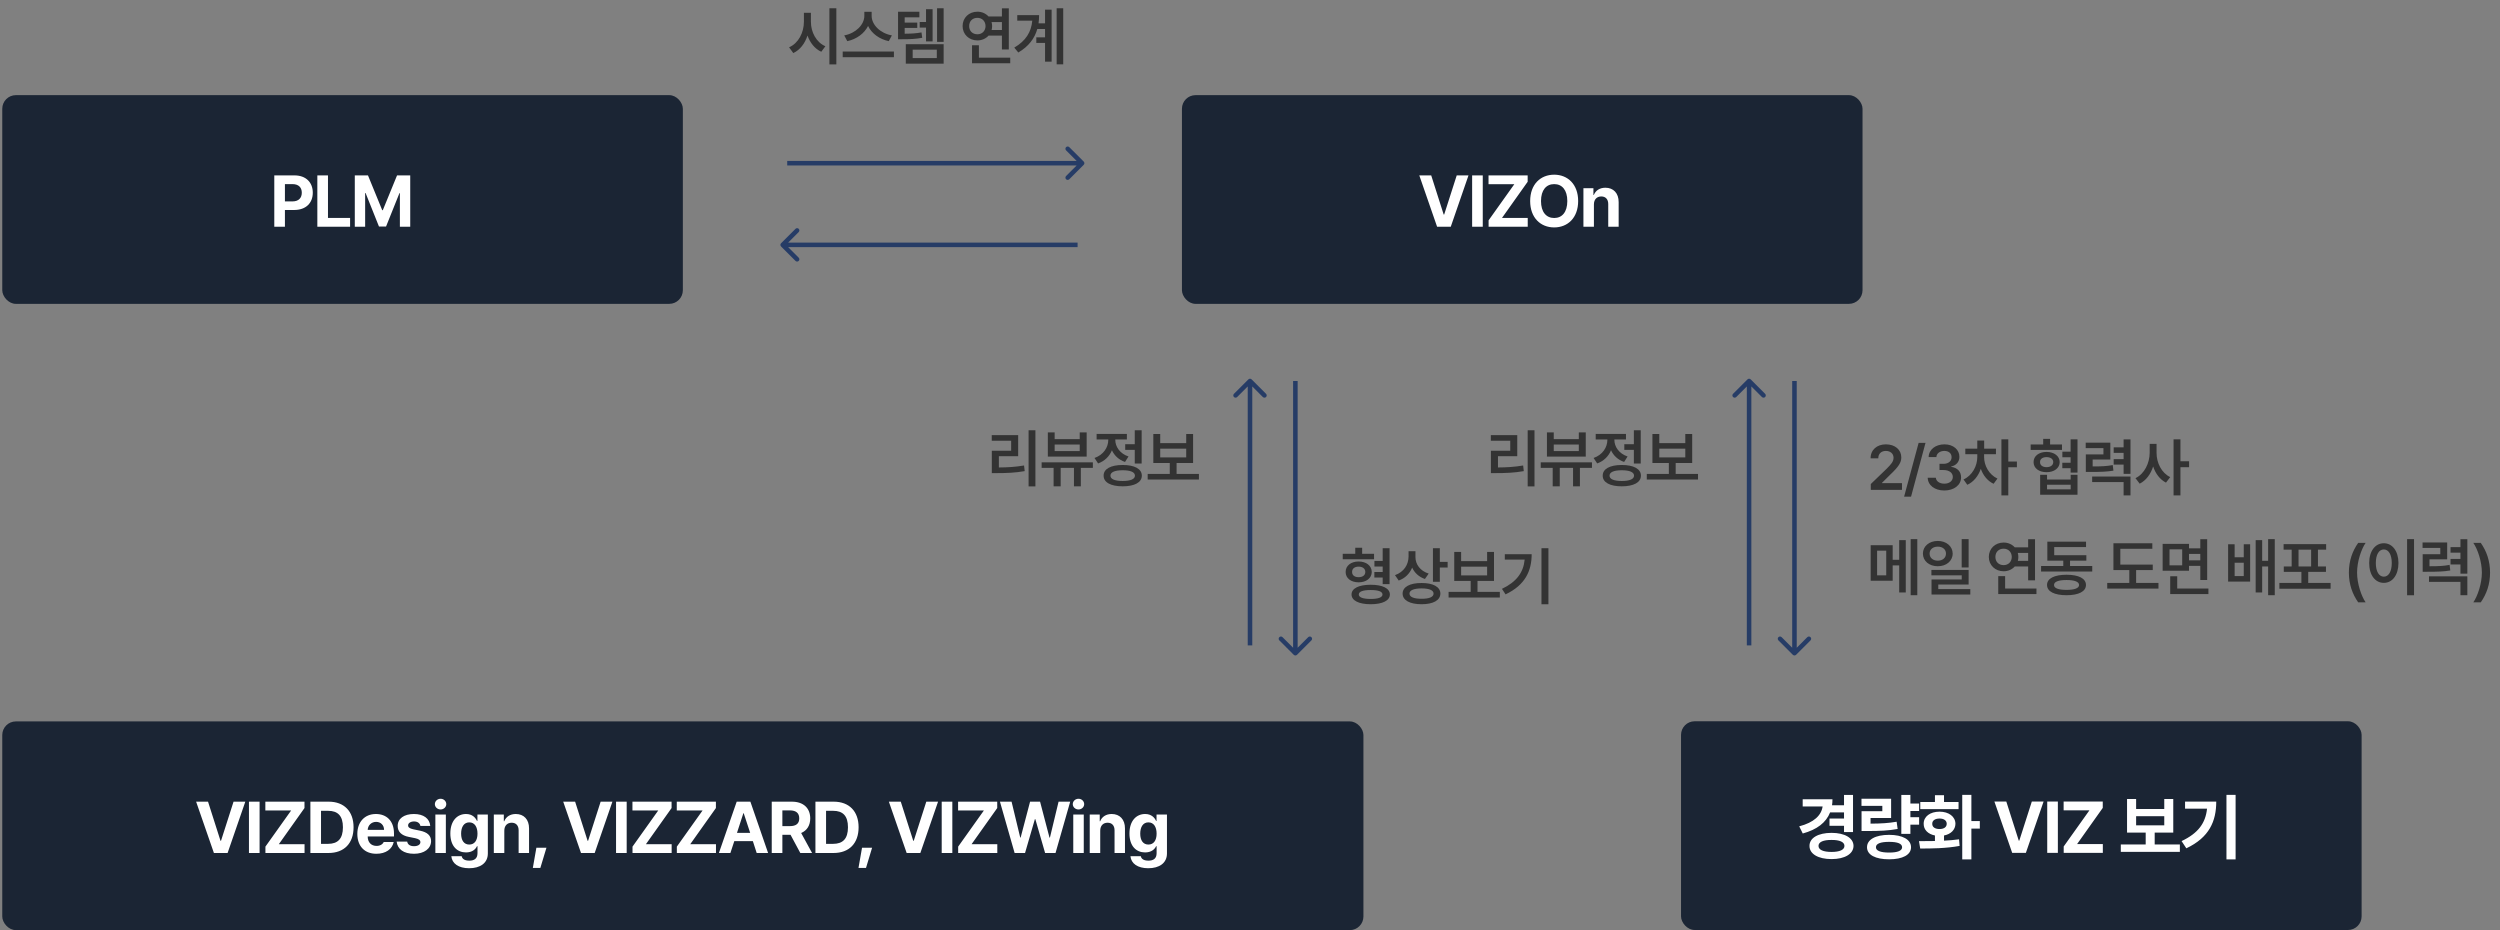 <svg width="551" height="205" viewBox="0 0 551 205" fill="none" xmlns="http://www.w3.org/2000/svg">
<rect x="0" y="0" width="551" height="205" fill="#808080" stroke="none"/>
<rect x="0.5" y="20.969" width="150" height="46" rx="3" fill="#1B2534"/>
<path d="M60.453 49.969V38.656H64.891C67.469 38.656 68.938 40.234 68.938 42.469C68.938 44.734 67.438 46.281 64.828 46.281H62.797V49.969H60.453ZM62.797 44.391H64.453C65.844 44.391 66.516 43.609 66.516 42.469C66.516 41.344 65.844 40.578 64.453 40.578H62.797V44.391ZM69.942 49.969V38.656H72.286V48.031H77.161V49.969H69.942ZM78.196 38.656H81.103L84.243 46.328H84.368L87.509 38.656H90.415V49.969H88.134V42.562H88.04L85.087 49.922H83.524L80.571 42.531H80.478V49.969H78.196V38.656Z" fill="white"/>
<rect x="260.5" y="20.969" width="150" height="46" rx="3" fill="#1B2534"/>
<path d="M315.438 38.656L318.188 47.281H318.297L321.062 38.656H323.656L319.75 49.969H316.734L312.812 38.656H315.438ZM326.801 38.656V49.969H324.458V38.656H326.801ZM328.087 49.969V48.562L333.759 40.594H328.071V38.656H336.696V40.062L331.04 48.031H336.712V49.969H328.087ZM347.826 44.312C347.826 48 345.529 50.125 342.544 50.125C339.529 50.125 337.247 47.984 337.247 44.312C337.247 40.625 339.529 38.5 342.544 38.5C345.529 38.5 347.826 40.625 347.826 44.312ZM345.435 44.312C345.435 41.891 344.294 40.578 342.544 40.578C340.794 40.578 339.638 41.891 339.638 44.312C339.638 46.734 340.794 48.047 342.544 48.047C344.294 48.047 345.435 46.734 345.435 44.312ZM351.299 45.062V49.969H348.986V41.484H351.189V42.969H351.283C351.674 41.984 352.58 41.375 353.83 41.375C355.596 41.375 356.768 42.578 356.752 44.562V49.969H354.455V44.969C354.455 43.922 353.877 43.297 352.924 43.297C351.955 43.297 351.299 43.938 351.299 45.062Z" fill="white"/>
<rect x="0.5" y="159" width="300" height="46" rx="3" fill="#1B2534"/>
<path d="M45.849 176.688L48.599 185.312H48.709L51.474 176.688H54.068L50.162 188H47.146L43.224 176.688H45.849ZM57.213 176.688V188H54.869V176.688H57.213ZM58.499 188V186.594L64.171 178.625H58.483V176.688H67.108V178.094L61.452 186.062H67.124V188H58.499ZM72.394 188H68.409V176.688H72.441C75.847 176.688 77.925 178.812 77.925 182.328C77.925 185.875 75.847 188 72.394 188ZM70.753 185.984H72.3C74.456 185.984 75.581 184.859 75.581 182.328C75.581 179.812 74.456 178.703 72.316 178.703H70.753V185.984ZM82.945 188.172C80.351 188.172 78.757 186.484 78.757 183.797C78.757 181.172 80.367 179.406 82.851 179.406C85.086 179.406 86.836 180.812 86.836 183.703V184.359H81.039C81.039 185.641 81.804 186.438 82.992 186.438C83.773 186.438 84.336 186.094 84.57 185.578H86.773C86.445 187.141 85.039 188.172 82.945 188.172ZM81.039 182.906H84.648C84.648 181.875 83.929 181.141 82.898 181.141C81.836 181.141 81.078 181.93 81.039 182.906ZM92.653 182.031C92.559 181.438 92.028 181.047 91.262 181.047C90.512 181.047 89.934 181.406 89.949 181.922C89.934 182.297 90.246 182.594 91.043 182.766L92.559 183.078C94.199 183.422 94.996 184.156 95.012 185.375C94.996 187.047 93.496 188.172 91.246 188.172C88.949 188.172 87.606 187.141 87.418 185.484H89.746C89.856 186.156 90.403 186.5 91.246 186.5C92.09 186.5 92.653 186.156 92.653 185.609C92.653 185.172 92.293 184.906 91.496 184.734L90.09 184.453C88.481 184.141 87.637 183.297 87.653 182.047C87.637 180.422 89.043 179.406 91.231 179.406C93.371 179.406 94.699 180.422 94.824 182.031H92.653ZM95.954 188V179.516H98.266V188H95.954ZM97.11 178.406C96.407 178.406 95.844 177.875 95.844 177.234C95.844 176.578 96.407 176.047 97.11 176.047C97.797 176.047 98.36 176.578 98.36 177.234C98.36 177.875 97.797 178.406 97.11 178.406ZM103.396 191.359C101.052 191.359 99.614 190.312 99.474 188.703H101.755C101.88 189.375 102.521 189.688 103.442 189.688C104.521 189.688 105.239 189.234 105.239 188.047V186.5H105.13C104.817 187.188 104.067 187.875 102.708 187.875C100.786 187.875 99.255 186.531 99.255 183.703C99.255 180.828 100.833 179.406 102.708 179.406C104.13 179.406 104.817 180.25 105.13 180.938H105.224V179.516H107.521V188.094C107.521 190.25 105.802 191.359 103.396 191.359ZM103.427 186.141C104.583 186.141 105.239 185.234 105.239 183.734C105.239 182.219 104.583 181.25 103.427 181.25C102.255 181.25 101.63 182.266 101.63 183.734C101.63 185.203 102.255 186.141 103.427 186.141ZM111.15 183.094V188H108.838V179.516H111.041V181H111.134C111.525 180.016 112.431 179.406 113.681 179.406C115.447 179.406 116.619 180.609 116.603 182.594V188H114.306V183C114.306 181.953 113.728 181.328 112.775 181.328C111.806 181.328 111.15 181.969 111.15 183.094ZM120.436 186.844L119.092 191.297H117.436L118.217 186.844H120.436ZM126.757 176.688L129.507 185.312H129.616L132.382 176.688H134.976L131.069 188H128.054L124.132 176.688H126.757ZM138.121 176.688V188H135.777V176.688H138.121ZM139.406 188V186.594L145.078 178.625H139.391V176.688H148.016V178.094L142.359 186.062H148.031V188H139.406ZM149.176 188V186.594L154.848 178.625H149.161V176.688H157.786V178.094L152.129 186.062H157.801V188H149.176ZM160.978 188H158.446L162.368 176.688H165.384L169.29 188H166.774L165.931 185.391H161.837L160.978 188ZM162.431 183.562H165.337L163.915 179.234H163.837L162.431 183.562ZM170.091 188V176.688H174.529C177.107 176.688 178.576 178.141 178.576 180.375C178.576 181.922 177.865 183.047 176.576 183.594L178.982 188H176.388L174.232 183.984H172.435V188H170.091ZM172.435 182.078H174.091C175.482 182.078 176.154 181.5 176.154 180.375C176.154 179.234 175.482 178.609 174.091 178.609H172.435V182.078ZM183.705 188H179.721V176.688H183.752C187.158 176.688 189.236 178.812 189.236 182.328C189.236 185.875 187.158 188 183.705 188ZM182.064 185.984H183.611C185.767 185.984 186.892 184.859 186.892 182.328C186.892 179.812 185.767 178.703 183.627 178.703H182.064V185.984ZM192.209 186.844L190.866 191.297H189.209L189.991 186.844H192.209ZM198.531 176.688L201.281 185.312H201.39L204.156 176.688H206.749L202.843 188H199.827L195.906 176.688H198.531ZM209.894 176.688V188H207.551V176.688H209.894ZM211.18 188V186.594L216.852 178.625H211.164V176.688H219.789V178.094L214.133 186.062H219.805V188H211.18ZM223.622 188L220.388 176.688H222.95L224.856 184.594H224.95L227.028 176.688H229.231L231.309 184.609H231.403L233.309 176.688H235.872L232.638 188H230.341L228.184 180.531H228.091L225.919 188H223.622ZM236.548 188V179.516H238.861V188H236.548ZM237.704 178.406C237.001 178.406 236.439 177.875 236.439 177.234C236.439 176.578 237.001 176.047 237.704 176.047C238.392 176.047 238.954 176.578 238.954 177.234C238.954 177.875 238.392 178.406 237.704 178.406ZM242.49 183.094V188H240.177V179.516H242.381V181H242.474C242.865 180.016 243.771 179.406 245.021 179.406C246.787 179.406 247.959 180.609 247.943 182.594V188H245.646V183C245.646 181.953 245.068 181.328 244.115 181.328C243.146 181.328 242.49 181.969 242.49 183.094ZM253.073 191.359C250.729 191.359 249.291 190.312 249.151 188.703H251.432C251.557 189.375 252.198 189.688 253.119 189.688C254.198 189.688 254.916 189.234 254.916 188.047V186.5H254.807C254.494 187.188 253.744 187.875 252.385 187.875C250.463 187.875 248.932 186.531 248.932 183.703C248.932 180.828 250.51 179.406 252.385 179.406C253.807 179.406 254.494 180.25 254.807 180.938H254.901V179.516H257.198V188.094C257.198 190.25 255.479 191.359 253.073 191.359ZM253.104 186.141C254.26 186.141 254.916 185.234 254.916 183.734C254.916 182.219 254.26 181.25 253.104 181.25C251.932 181.25 251.307 182.266 251.307 183.734C251.307 185.203 251.932 186.141 253.104 186.141Z" fill="white"/>
<rect x="370.5" y="158.969" width="150" height="46" rx="3" fill="#1B2534"/>
<path d="M408.406 175.203V183.391H406.422V182H403.219V180.406H406.422V179.047H403.359C402.477 181.297 400.461 182.844 397.328 183.703L396.547 182.125C399.82 181.266 401.422 179.703 401.703 177.75H397.312V176.156H403.875C403.875 176.617 403.844 177.062 403.781 177.484H406.422V175.203H408.406ZM403.672 183.562C406.562 183.562 408.5 184.672 408.516 186.438C408.5 188.219 406.562 189.344 403.672 189.344C400.75 189.344 398.797 188.219 398.812 186.438C398.797 184.672 400.75 183.562 403.672 183.562ZM403.672 185.125C401.875 185.109 400.797 185.562 400.797 186.438C400.797 187.312 401.875 187.766 403.672 187.766C405.438 187.766 406.516 187.312 406.516 186.438C406.516 185.562 405.438 185.109 403.672 185.125ZM422.973 177.094V178.75H421.051V180.109H422.973V181.75H421.051V183.781H419.051V175.203H421.051V177.094H422.973ZM416.801 176.047V180.281H412.27V181.531C414.622 181.516 416.215 181.422 418.02 181.109L418.239 182.703C416.192 183.078 414.364 183.156 411.489 183.156H410.286V178.781H414.864V177.609H410.27V176.047H416.801ZM416.364 184C419.317 184 421.192 185.031 421.192 186.734C421.192 188.422 419.317 189.391 416.364 189.391C413.348 189.391 411.489 188.422 411.489 186.734C411.489 185.031 413.348 184 416.364 184ZM416.364 185.547C414.473 185.547 413.442 185.938 413.458 186.734C413.442 187.5 414.473 187.906 416.364 187.906C418.239 187.906 419.223 187.5 419.223 186.734C419.223 185.938 418.239 185.547 416.364 185.547ZM434.493 175.188V180.969H436.353V182.625H434.493V189.406H432.478V175.188H434.493ZM422.946 185.391C423.985 185.391 425.196 185.391 426.462 185.359V184.141C424.946 183.844 423.962 182.883 423.978 181.562C423.962 179.969 425.399 178.891 427.478 178.891C429.509 178.891 430.962 179.969 430.978 181.562C430.962 182.883 429.962 183.852 428.462 184.141V185.281C429.587 185.227 430.72 185.133 431.774 184.984L431.899 186.438C428.868 187 425.618 187.016 423.212 187.016L422.946 185.391ZM431.665 176.766V178.328H423.228V176.766H426.462V175.266H428.462V176.766H431.665ZM427.478 180.406C426.509 180.406 425.853 180.828 425.868 181.562C425.853 182.312 426.509 182.719 427.478 182.719C428.415 182.719 429.056 182.312 429.056 181.562C429.056 180.828 428.415 180.406 427.478 180.406ZM442.189 176.656L444.939 185.281H445.049L447.814 176.656H450.408L446.502 187.969H443.486L439.564 176.656H442.189ZM453.553 176.656V187.969H451.209V176.656H453.553ZM454.839 187.969V186.562L460.511 178.594H454.823V176.656H463.448V178.062L457.792 186.031H463.464V187.969H454.839ZM480.441 186.125V187.75H467.426V186.125H472.91V183.5H468.801V176.094H470.801V178.297H477.004V176.094H478.988V183.5H474.894V186.125H480.441ZM470.801 181.906H477.004V179.891H470.801V181.906ZM492.727 175.188V189.406H490.711V175.188H492.727ZM488.461 176.672C488.461 180.984 486.946 184.562 481.868 186.969L480.821 185.375C484.493 183.641 486.11 181.391 486.43 178.234H481.586V176.672H488.461Z" fill="white"/>
<path d="M178.726 4.793C178.712 7.062 179.902 9.332 181.911 10.193L181.009 11.41C179.587 10.754 178.541 9.441 177.974 7.828C177.406 9.571 176.347 10.993 174.843 11.697L173.913 10.426C175.978 9.537 177.181 7.172 177.181 4.793V2.824H178.726V4.793ZM184.331 1.826V14.199H182.8V1.826H184.331ZM192.114 3.521C192.114 5.436 193.987 7.35 196.571 7.801L195.888 9.072C193.817 8.635 192.121 7.384 191.321 5.723C190.501 7.37 188.806 8.628 186.741 9.072L186.071 7.801C188.628 7.336 190.487 5.422 190.501 3.521V2.605H192.114V3.521ZM197.023 11.355V12.613H185.73V11.355H197.023ZM202.632 2.592V3.822H199.392V4.984H202.167V6.16H199.392V7.432C200.875 7.418 201.894 7.363 203.097 7.145L203.261 8.334C201.839 8.594 200.663 8.648 198.749 8.648H197.929V2.592H202.632ZM207.978 1.826V9.223H206.528V1.826H207.978ZM205.544 2.031V9.127H204.095V6.078H202.7V4.848H204.095V2.031H205.544ZM207.978 9.742V14.035H199.638V9.742H207.978ZM201.155 10.945V12.805H206.474V10.945H201.155ZM222.341 1.84V10.904H220.823V7.842H217.884C217.289 8.505 216.414 8.908 215.423 8.908C213.563 8.908 212.155 7.568 212.155 5.75C212.155 3.904 213.563 2.578 215.423 2.578C216.407 2.578 217.275 2.975 217.87 3.631H220.823V1.84H222.341ZM222.655 12.709V13.94H214.233V9.975H215.751V12.709H222.655ZM215.423 3.932C214.356 3.932 213.604 4.643 213.604 5.75C213.604 6.844 214.356 7.555 215.423 7.555C216.434 7.555 217.2 6.844 217.214 5.75C217.2 4.643 216.434 3.932 215.423 3.932ZM218.54 4.861C218.615 5.142 218.663 5.436 218.663 5.75C218.663 6.051 218.622 6.338 218.554 6.611H220.823V4.861H218.54ZM234.335 1.826V14.185H232.886V1.826H234.335ZM231.778 2.127V13.598H230.329V9.469H228.401V8.225H230.329V6.393H228.62C228.039 8.443 226.747 10.207 224.436 11.574L223.548 10.494C226.111 8.983 227.287 7.049 227.513 4.561H224.204V3.33H229.016C229.016 3.952 228.975 4.561 228.893 5.148H230.329V2.127H231.778Z" fill="#333333"/>
<path d="M302.842 122.057V123.26H295.938V122.057H298.699V120.717H300.217V122.057H302.842ZM299.438 123.752C301.119 123.752 302.322 124.682 302.336 126.062C302.322 127.43 301.119 128.346 299.438 128.346C297.756 128.346 296.566 127.43 296.58 126.062C296.566 124.682 297.756 123.752 299.438 123.752ZM299.438 124.887C298.562 124.887 297.988 125.324 298.002 126.062C297.988 126.787 298.562 127.211 299.438 127.211C300.312 127.211 300.914 126.787 300.914 126.062C300.914 125.324 300.312 124.887 299.438 124.887ZM306.26 120.826V128.742H304.742V127.293H302.91V126.076H304.742V124.859H302.924V123.629H304.742V120.826H306.26ZM302.104 128.879C304.715 128.879 306.328 129.672 306.328 131.025C306.328 132.365 304.715 133.172 302.104 133.172C299.492 133.172 297.879 132.365 297.879 131.025C297.879 129.672 299.492 128.879 302.104 128.879ZM302.104 130.041C300.436 130.041 299.479 130.369 299.479 131.025C299.479 131.668 300.436 132.01 302.104 132.01C303.758 132.01 304.701 131.668 304.701 131.025C304.701 130.369 303.758 130.041 302.104 130.041ZM311.965 122.795C311.965 124.354 312.976 125.816 314.877 126.418L314.057 127.607C312.724 127.156 311.767 126.254 311.24 125.105C310.693 126.418 309.695 127.45 308.273 127.949L307.453 126.76C309.449 126.062 310.434 124.422 310.447 122.658V121.482H311.965V122.795ZM317.338 120.826V123.834H319.06V125.092H317.338V128.223H315.82V120.826H317.338ZM313.318 128.496C315.875 128.482 317.447 129.357 317.461 130.82C317.447 132.311 315.875 133.172 313.318 133.172C310.734 133.172 309.135 132.311 309.135 130.82C309.135 129.357 310.734 128.482 313.318 128.496ZM313.318 129.686C311.623 129.686 310.652 130.096 310.652 130.82C310.652 131.586 311.623 131.969 313.318 131.969C315.014 131.969 315.957 131.586 315.957 130.82C315.957 130.096 315.014 129.686 313.318 129.686ZM330.562 130.451V131.695H319.269V130.451H324.137V128.045H320.514V121.646H322.031V123.67H327.76V121.646H329.277V128.045H325.64V130.451H330.562ZM322.031 126.814H327.76V124.887H322.031V126.814ZM341.271 120.826V133.186H339.74V120.826H341.271ZM337.58 122.139C337.58 125.816 336.158 128.947 331.824 130.998L331.031 129.781C334.264 128.243 335.768 126.151 336.035 123.342H331.66V122.139H337.58Z" fill="#333333"/>
<path d="M338.205 94.826V107.199H336.701V94.826H338.205ZM334.404 95.906V100.541H330.152V103.029C332.101 103.016 333.782 102.92 335.703 102.592L335.84 103.836C333.734 104.205 331.889 104.273 329.674 104.273H328.594V99.338H332.859V97.137H328.58V95.906H334.404ZM350.869 101.895V103.125H348.217V107.186H346.699V103.125H343.773V107.186H342.215V103.125H339.576V101.895H350.869ZM342.447 95.305V96.781H347.971V95.305H349.502V100.637H340.943V95.305H342.447ZM342.447 99.42H347.971V97.971H342.447V99.42ZM361.619 94.826V102.168H360.101V99.147H357.996V97.902H360.101V94.826H361.619ZM357.435 102.482C360.06 102.482 361.66 103.344 361.66 104.834C361.66 106.324 360.06 107.186 357.435 107.186C354.824 107.186 353.224 106.324 353.238 104.834C353.224 103.344 354.824 102.482 357.435 102.482ZM357.435 103.645C355.713 103.645 354.742 104.055 354.742 104.834C354.742 105.6 355.713 106.01 357.435 106.01C359.158 106.01 360.142 105.6 360.142 104.834C360.142 104.055 359.158 103.645 357.435 103.645ZM355.808 96.945C355.808 98.449 356.806 99.967 358.721 100.609L357.955 101.812C356.581 101.348 355.603 100.404 355.07 99.242C354.523 100.562 353.491 101.614 352.021 102.141L351.228 100.938C353.211 100.254 354.264 98.586 354.264 96.959V96.863H351.693V95.633H358.365V96.863H355.808V96.945ZM374.242 104.451V105.695H362.949V104.451H367.816V102.045H364.193V95.647H365.711V97.67H371.439V95.647H372.957V102.045H369.32V104.451H374.242ZM365.711 100.814H371.439V98.887H365.711V100.814Z" fill="#333333"/>
<path d="M228.205 94.826V107.199H226.701V94.826H228.205ZM224.404 95.906V100.541H220.152V103.029C222.101 103.016 223.782 102.92 225.703 102.592L225.84 103.836C223.734 104.205 221.889 104.273 219.674 104.273H218.594V99.338H222.859V97.137H218.58V95.906H224.404ZM240.869 101.895V103.125H238.217V107.186H236.699V103.125H233.773V107.186H232.215V103.125H229.576V101.895H240.869ZM232.447 95.305V96.781H237.971V95.305H239.502V100.637H230.943V95.305H232.447ZM232.447 99.42H237.971V97.971H232.447V99.42ZM251.619 94.826V102.168H250.101V99.147H247.996V97.902H250.101V94.826H251.619ZM247.435 102.482C250.06 102.482 251.66 103.344 251.66 104.834C251.66 106.324 250.06 107.186 247.435 107.186C244.824 107.186 243.224 106.324 243.238 104.834C243.224 103.344 244.824 102.482 247.435 102.482ZM247.435 103.645C245.713 103.645 244.742 104.055 244.742 104.834C244.742 105.6 245.713 106.01 247.435 106.01C249.158 106.01 250.142 105.6 250.142 104.834C250.142 104.055 249.158 103.645 247.435 103.645ZM245.808 96.945C245.808 98.449 246.806 99.967 248.721 100.609L247.955 101.812C246.581 101.348 245.603 100.404 245.07 99.242C244.523 100.562 243.491 101.614 242.021 102.141L241.228 100.938C243.211 100.254 244.264 98.586 244.264 96.959V96.863H241.693V95.633H248.365V96.863H245.808V96.945ZM264.242 104.451V105.695H252.949V104.451H257.816V102.045H254.193V95.647H255.711V97.67H261.439V95.647H262.957V102.045H259.32V104.451H264.242ZM255.711 100.814H261.439V98.887H255.711V100.814Z" fill="#333333"/>
<path d="M412.32 107.969V106.684L415.82 103.307C416.818 102.309 417.338 101.721 417.338 100.887C417.338 99.971 416.613 99.383 415.643 99.383C414.617 99.383 413.961 100.025 413.975 101.023H412.279C412.266 99.15 413.674 97.934 415.656 97.934C417.68 97.934 419.047 99.137 419.047 100.805C419.047 101.926 418.5 102.828 416.559 104.66L414.795 106.41V106.479H419.197V107.969H412.32ZM424.383 97.606L421.197 109.459H419.666L422.865 97.606H424.383ZM428.529 108.105C426.41 108.105 424.906 106.957 424.865 105.289H426.656C426.711 106.082 427.504 106.602 428.529 106.602C429.623 106.602 430.402 106 430.402 105.125C430.402 104.236 429.637 103.594 428.351 103.594H427.463V102.227H428.351C429.404 102.227 430.142 101.639 430.129 100.777C430.142 99.943 429.514 99.383 428.543 99.383C427.613 99.383 426.806 99.902 426.779 100.736H425.07C425.111 99.068 426.615 97.934 428.556 97.934C430.566 97.934 431.865 99.164 431.851 100.682C431.865 101.789 431.127 102.596 430.047 102.814V102.896C431.441 103.088 432.234 103.977 432.221 105.221C432.234 106.889 430.676 108.105 428.529 108.105ZM437.297 100.75C437.297 102.582 438.336 104.578 440.236 105.48L439.388 106.629C438.055 106.007 437.085 104.783 436.572 103.334C436.025 104.893 435.007 106.212 433.592 106.848L432.758 105.672C434.699 104.797 435.793 102.691 435.793 100.75V100.107H433.154V98.891H435.793V97.086H437.31V98.891H439.908V100.107H437.297V100.75ZM442.629 96.826V101.721H444.529V102.992H442.629V109.186H441.111V96.826H442.629ZM454.463 97.961V99.164H447.558V97.961H450.32V96.731H451.838V97.961H454.463ZM451.058 99.602C452.74 99.602 453.943 100.518 453.957 101.844C453.943 103.184 452.74 104.072 451.058 104.072C449.377 104.072 448.187 103.184 448.201 101.844C448.187 100.518 449.377 99.602 451.058 99.602ZM451.058 100.75C450.183 100.75 449.609 101.16 449.623 101.844C449.609 102.527 450.183 102.965 451.058 102.965C451.933 102.965 452.535 102.527 452.535 101.844C452.535 101.16 451.933 100.75 451.058 100.75ZM457.88 96.826V104.168H456.363V103.197H454.531V101.98H456.363V100.777H454.545V99.547H456.363V96.826H457.88ZM451.168 104.646V105.686H456.377V104.646H457.88V109.035H449.65V104.646H451.168ZM451.168 107.846H456.377V106.834H451.168V107.846ZM465.117 97.564V101.283H461.22V102.801C463.203 102.808 464.344 102.746 465.65 102.5L465.8 103.73C464.324 103.977 463.039 104.018 460.619 104.018H459.716V100.148H463.599V98.768H459.689V97.564H465.117ZM469.56 96.84V104.441H468.042V102.404H465.855V101.188H468.042V99.807H465.855V98.59H468.042V96.84H469.56ZM469.56 105.029V109.186H468.042V106.246H461.111V105.029H469.56ZM475.306 99.793C475.292 101.994 476.4 104.236 478.314 105.152L477.384 106.369C476.044 105.692 475.081 104.387 474.554 102.814C474.014 104.496 473.002 105.891 471.587 106.602L470.658 105.385C472.64 104.441 473.775 102.076 473.789 99.793V97.824H475.306V99.793ZM480.57 96.826V101.666H482.47V102.965H480.57V109.186H479.052V96.826H480.57ZM417.146 120.166V123.379H418.582V119.045H420.031V130.584H418.582V124.609H417.146V128H412.293V120.166H417.146ZM413.715 121.369V126.797H415.725V121.369H413.715ZM422.574 118.826V131.186H421.111V118.826H422.574ZM427.09 119.223C428.963 119.223 430.357 120.385 430.371 122.012C430.357 123.652 428.963 124.801 427.09 124.801C425.203 124.801 423.809 123.652 423.809 122.012C423.809 120.385 425.203 119.223 427.09 119.223ZM427.09 120.48C426.051 120.48 425.285 121.068 425.285 122.012C425.285 122.969 426.051 123.57 427.09 123.57C428.129 123.57 428.894 122.969 428.894 122.012C428.894 121.068 428.129 120.48 427.09 120.48ZM433.885 118.826V125.074H432.353V118.826H433.885ZM433.885 125.607V128.834H427.199V129.832H434.254V131.035H425.709V127.713H432.367V126.797H425.682V125.607H433.885ZM448.521 118.84V127.904H447.004V124.842H444.064C443.469 125.505 442.594 125.908 441.603 125.908C439.744 125.908 438.336 124.568 438.336 122.75C438.336 120.904 439.744 119.578 441.603 119.578C442.588 119.578 443.456 119.975 444.051 120.631H447.004V118.84H448.521ZM448.836 129.709V130.939H440.414V126.975H441.931V129.709H448.836ZM441.603 120.932C440.537 120.932 439.785 121.643 439.785 122.75C439.785 123.844 440.537 124.555 441.603 124.555C442.615 124.555 443.381 123.844 443.394 122.75C443.381 121.643 442.615 120.932 441.603 120.932ZM444.72 121.861C444.796 122.142 444.844 122.436 444.844 122.75C444.844 123.051 444.802 123.338 444.734 123.611H447.004V121.861H444.72ZM461.131 124.746V125.963H449.851V124.746H454.746V123.57H451.232V119.387H459.763V120.576H452.75V122.367H459.832V123.57H456.236V124.746H461.131ZM455.47 126.674C458.136 126.674 459.736 127.48 459.75 128.93C459.736 130.365 458.136 131.186 455.47 131.186C452.777 131.186 451.164 130.365 451.164 128.93C451.164 127.48 452.777 126.674 455.47 126.674ZM455.47 127.836C453.666 127.836 452.695 128.219 452.709 128.93C452.695 129.641 453.666 130.01 455.47 130.01C457.234 130.01 458.218 129.641 458.232 128.93C458.218 128.219 457.234 127.836 455.47 127.836ZM474.468 124.445V125.648H470.804V128.479H475.726V129.723H464.433V128.479H469.3V125.648H465.8V119.742H474.373V120.959H467.318V124.445H474.468ZM482.456 119.865V120.85H484.945V118.84H486.462V127.836H484.945V124.719H482.456V125.785H476.646V119.865H482.456ZM478.164 121.068V124.596H480.953V121.068H478.164ZM486.736 129.709V130.939H478.314V127.002H479.859V129.709H486.736ZM482.456 123.502H484.945V122.094H482.456V123.502ZM492.513 119.961V122.818H494.523V119.961H495.931V128.191H491.077V119.961H492.513ZM492.513 126.961H494.523V124.021H492.513V126.961ZM501.359 118.826V131.186H499.896V124.855H498.583V130.584H497.148V119.045H498.583V123.598H499.896V118.826H501.359ZM513.667 128.479V129.75H502.374V128.479H507.228V126.045H503.345V124.842H505.081V121.15H503.304V119.92H512.683V121.15H510.878V124.842H512.642V126.045H508.732V128.479H513.667ZM506.599 124.842H509.374V121.15H506.599V124.842ZM517.694 126.195C517.694 123.625 518.46 121.479 519.745 119.646H521.386C520.442 121 519.499 123.748 519.499 126.195C519.499 128.643 520.442 131.391 521.386 132.758H519.745C518.46 130.912 517.694 128.779 517.694 126.195ZM532.054 118.826V131.199H530.522V118.826H532.054ZM525.395 119.729C527.255 119.729 528.608 121.424 528.622 124.09C528.608 126.783 527.255 128.465 525.395 128.465C523.522 128.465 522.169 126.783 522.169 124.09C522.169 121.424 523.522 119.729 525.395 119.729ZM525.395 121.096C524.343 121.096 523.632 122.203 523.632 124.09C523.632 125.99 524.343 127.098 525.395 127.098C526.435 127.098 527.145 125.99 527.145 124.09C527.145 122.203 526.435 121.096 525.395 121.096ZM539.358 119.564V123.283H535.462V124.801C537.444 124.808 538.586 124.746 539.891 124.5L540.042 125.73C538.565 125.977 537.28 126.018 534.86 126.018H533.958V122.148H537.841V120.768H533.931V119.564H539.358ZM543.802 118.84V126.441H542.284V124.404H540.097V123.188H542.284V121.807H540.097V120.59H542.284V118.84H543.802ZM543.802 127.029V131.186H542.284V128.246H535.352V127.029H543.802ZM548.809 126.195C548.809 128.779 548.044 130.912 546.759 132.758H545.118C546.061 131.391 547.005 128.643 547.005 126.195C547.005 123.748 546.061 121 545.118 119.646H546.759C548.044 121.479 548.809 123.625 548.809 126.195Z" fill="#333333"/>
<path d="M238.854 36.322C239.049 36.127 239.049 35.81 238.854 35.615L235.672 32.433C235.476 32.238 235.16 32.238 234.964 32.433C234.769 32.629 234.769 32.945 234.964 33.14L237.793 35.969L234.964 38.797C234.769 38.992 234.769 39.309 234.964 39.504C235.16 39.7 235.476 39.7 235.672 39.504L238.854 36.322ZM173.5 36.469H238.5V35.469H173.5V36.469Z" fill="#263C66"/>
<path d="M172.146 54.322C171.951 54.127 171.951 53.81 172.146 53.615L175.328 50.433C175.524 50.238 175.84 50.238 176.036 50.433C176.231 50.629 176.231 50.945 176.036 51.14L173.207 53.969L176.036 56.797C176.231 56.992 176.231 57.309 176.036 57.504C175.84 57.7 175.524 57.7 175.328 57.504L172.146 54.322ZM237.5 54.469H172.5V53.469H237.5V54.469Z" fill="#263C66"/>
<path d="M275.854 83.615C275.658 83.42 275.342 83.42 275.146 83.615L271.964 86.797C271.769 86.992 271.769 87.309 271.964 87.504C272.16 87.699 272.476 87.699 272.672 87.504L275.5 84.676L278.328 87.504C278.524 87.699 278.84 87.699 279.036 87.504C279.231 87.309 279.231 86.992 279.036 86.797L275.854 83.615ZM276 142.25L276 83.969L275 83.969L275 142.25L276 142.25Z" fill="#263C66"/>
<path d="M285.854 144.322C285.658 144.517 285.342 144.517 285.146 144.322L281.964 141.14C281.769 140.945 281.769 140.628 281.964 140.433C282.16 140.237 282.476 140.237 282.672 140.433L285.5 143.261L288.328 140.433C288.524 140.237 288.84 140.237 289.036 140.433C289.231 140.628 289.231 140.945 289.036 141.14L285.854 144.322ZM286 83.973L286 143.968L285 143.968L285 83.973L286 83.973Z" fill="#263C66"/>
<path d="M385.854 83.615C385.658 83.42 385.342 83.42 385.146 83.615L381.964 86.797C381.769 86.992 381.769 87.309 381.964 87.504C382.16 87.699 382.476 87.699 382.672 87.504L385.5 84.676L388.328 87.504C388.524 87.699 388.84 87.699 389.036 87.504C389.231 87.309 389.231 86.992 389.036 86.797L385.854 83.615ZM386 142.25L386 83.969L385 83.969L385 142.25L386 142.25Z" fill="#263C66"/>
<path d="M395.854 144.322C395.658 144.517 395.342 144.517 395.146 144.322L391.964 141.14C391.769 140.945 391.769 140.628 391.964 140.433C392.16 140.237 392.476 140.237 392.672 140.433L395.5 143.261L398.328 140.433C398.524 140.237 398.84 140.237 399.036 140.433C399.231 140.628 399.231 140.945 399.036 141.14L395.854 144.322ZM396 83.973L396 143.968L395 143.968L395 83.973L396 83.973Z" fill="#263C66"/>
</svg>
